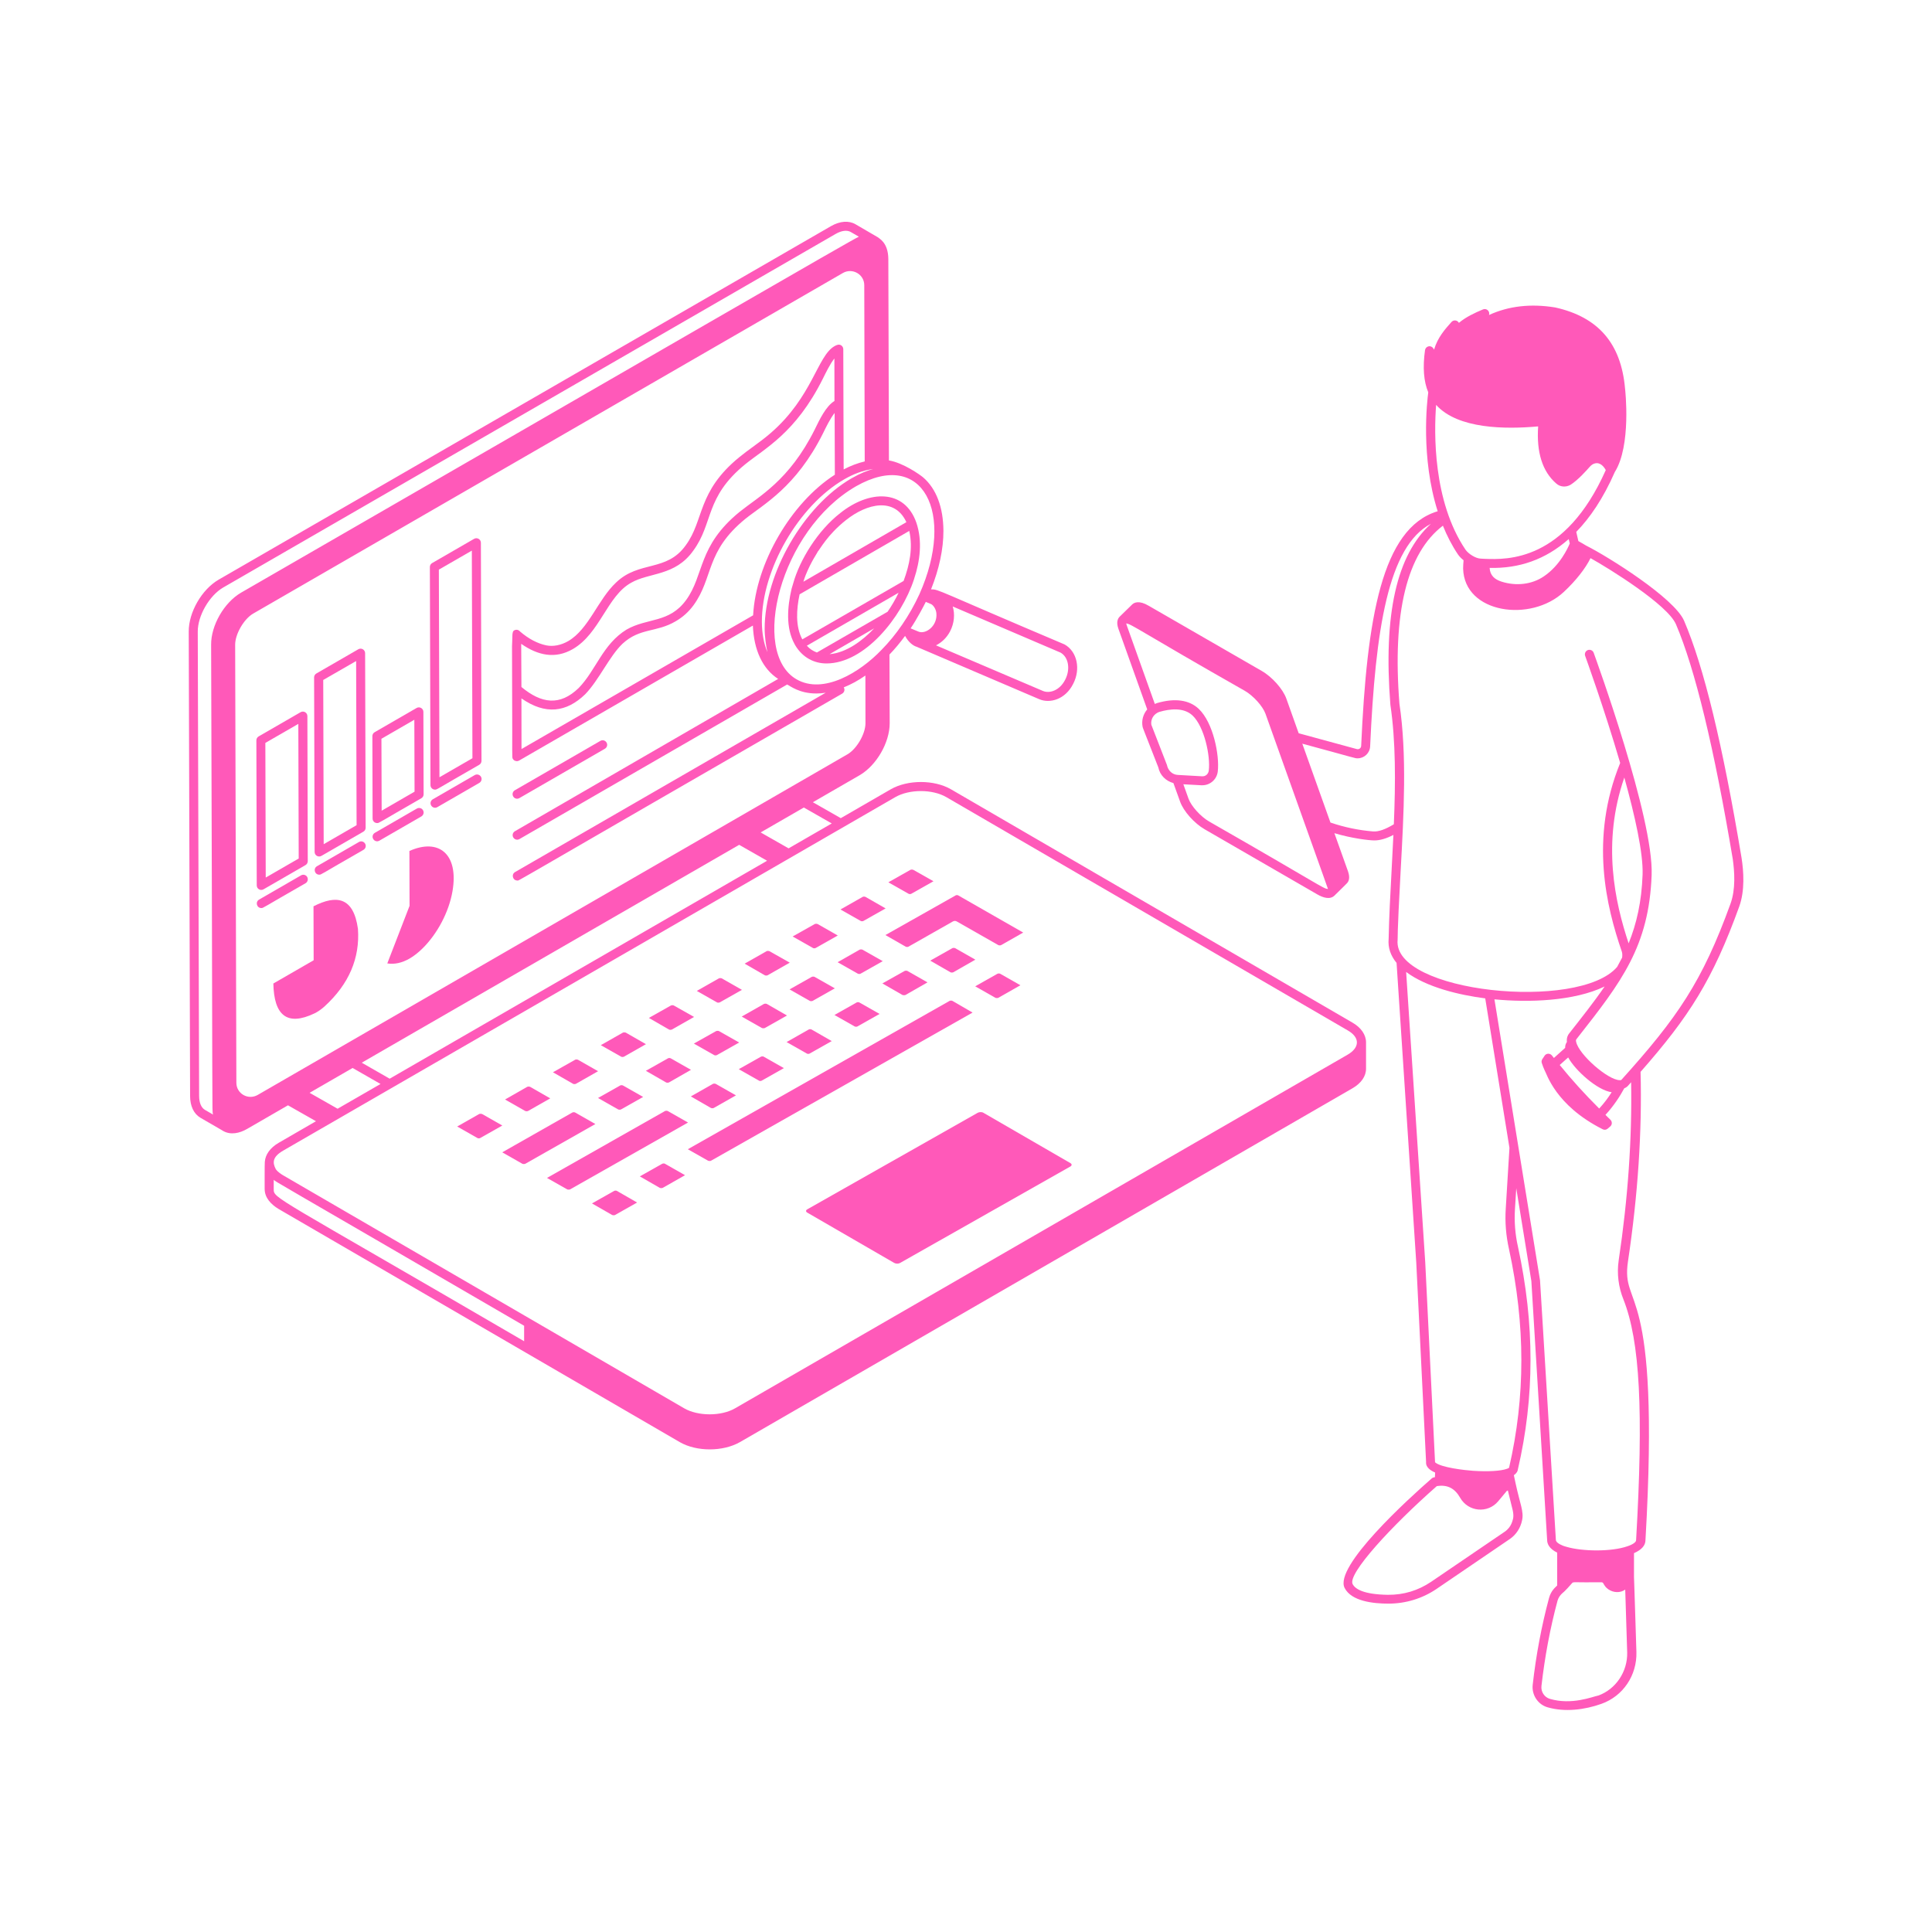 <?xml version="1.0" encoding="UTF-8"?>
<svg width="1200pt" height="1200pt" version="1.1" viewBox="0 0 1200 1200" xmlns="http://www.w3.org/2000/svg">
 <path d="m562.4 618 13.688-7.828-12.516-7.125c-0.375-0.188-1.359-0.188-1.828 0.094l-13.688 7.688 12.562 7.219c0.375 0.141 1.359 0.141 1.781-0.047z" fill="#ff59b9"/>
 <path d="m417.32 639.47 13.781-7.828-12.516-7.078c-0.422-0.281-1.406-0.281-1.922 0l-13.641 7.688 12.516 7.219c0.516 0.281 1.266 0.188 1.781 0z" fill="#ff59b9"/>
 <path d="m381.47 739.69-13.781 7.781 12.422 7.125c0.516 0.281 1.5 0.281 1.828 0.094l13.781-7.781-12.562-7.219c-0.422-0.281-1.359-0.188-1.688 0z" fill="#ff59b9"/>
 <path d="m591.56 588.89-13.781 7.781 12.562 7.219c0.375 0.234 1.359 0.234 1.781 0l13.688-7.828-12.516-7.125c-0.375-0.234-1.359-0.234-1.734-0.047z" fill="#ff59b9"/>
 <path d="m620.11 619.74 13.688-7.781-12.516-7.125c-0.516-0.281-1.359-0.234-1.781 0l-13.781 7.781 12.516 7.125c0.469 0.234 1.453 0.234 1.875 0z" fill="#ff59b9"/>
 <path d="m566.02 555.14 13.781-7.781-12.422-7.031c-0.516-0.281-1.5-0.281-1.828-0.094l-13.781 7.781 12.562 7.125c0.422 0.281 1.359 0.234 1.688 0z" fill="#ff59b9"/>
 <path d="m536.29 572.02 13.781-7.781-12.422-7.125c-0.516-0.281-1.5-0.281-1.828-0.047l-13.781 7.828 12.562 7.125c0.422 0.281 1.312 0.234 1.688 0z" fill="#ff59b9"/>
 <path d="m562.55 588c0.375 0.234 1.359 0.234 1.688 0l27.516-15.609c0.844-0.516 1.828-0.516 2.625 0l25.688 14.625c0.375 0.234 1.406 0.234 1.781 0l13.688-7.781-40.406-23.109c-0.422-0.234-1.359-0.234-1.688 0.094l-43.5 24.562z" fill="#ff59b9"/>
 <path d="m506.58 588.84 13.781-7.781-12.422-7.078c-0.516-0.281-1.5-0.281-1.969 0l-13.641 7.688 12.562 7.125c0.422 0.328 1.312 0.234 1.688 0.047z" fill="#ff59b9"/>
 <path d="m533.9 589.87-13.641 7.781 12.562 7.125c0.375 0.234 1.359 0.234 1.688 0l13.781-7.781-12.562-7.125c-0.375-0.188-1.266-0.281-1.828 0z" fill="#ff59b9"/>
 <path d="m476.76 605.76 13.781-7.828-12.516-7.078c-0.516-0.281-1.5-0.281-1.828-0.094l-13.688 7.781 12.516 7.219c0.469 0.234 1.312 0.234 1.734 0z" fill="#ff59b9"/>
 <path d="m502.97 621.66c0.375 0.234 1.406 0.234 1.781 0l13.781-7.781-12.562-7.125c-0.375-0.234-1.406-0.234-1.781 0l-13.781 7.781z" fill="#ff59b9"/>
 <path d="m447.05 622.6 13.781-7.781-12.516-7.125c-0.422-0.234-1.406-0.234-1.828 0l-13.688 7.781 12.516 7.125c0.469 0.281 1.312 0.188 1.734 0z" fill="#ff59b9"/>
 <path d="m530.86 637.55c0.375 0.234 1.359 0.234 1.688 0l13.781-7.781-12.562-7.125c-0.375-0.234-1.359-0.234-1.688 0l-13.781 7.781z" fill="#ff59b9"/>
 <path d="m474.47 623.58-13.781 7.828 12.562 7.125c0.375 0.188 1.406 0.188 1.781 0l13.781-7.781-12.562-7.219c-0.375-0.188-1.359-0.188-1.781 0.047z" fill="#ff59b9"/>
 <path d="m502.82 654.42 13.781-7.781-12.562-7.219c-0.375-0.234-1.359-0.234-1.688 0l-13.781 7.828 12.562 7.125c0.328 0.281 1.312 0.281 1.688 0.047z" fill="#ff59b9"/>
 <path d="m444.66 640.5-13.688 7.688 12.562 7.125c0.422 0.281 1.266 0.281 1.781 0l13.781-7.781-12.562-7.125c-0.375-0.188-1.406-0.188-1.875 0.094z" fill="#ff59b9"/>
 <path d="m471.42 671.21c0.375 0.281 1.266 0.281 1.688 0l13.781-7.781-12.562-7.125c-0.375-0.234-1.359-0.234-1.828 0.094l-13.641 7.688z" fill="#ff59b9"/>
 <path d="m414.94 657.32-13.781 7.781 12.562 7.219c0.375 0.234 1.359 0.234 1.781 0l13.688-7.828-12.562-7.125c-0.375-0.281-1.359-0.281-1.688-0.047z" fill="#ff59b9"/>
 <path d="m441.56 688.18c0.422 0.234 1.406 0.234 1.781 0l13.781-7.828-12.562-7.125c-0.375-0.234-1.359-0.234-1.781 0l-13.688 7.781z" fill="#ff59b9"/>
 <path d="m328.08 690 13.688-7.781-12.422-7.125c-0.516-0.281-1.5-0.281-1.969 0l-13.688 7.828 12.516 7.125c0.469 0.234 1.406 0.234 1.875-0.047z" fill="#ff59b9"/>
 <path d="m298.22 706.87 13.781-7.781-12.422-7.078c-0.516-0.281-1.5-0.281-1.922-0.094l-13.688 7.781 12.516 7.125c0.469 0.328 1.406 0.281 1.734 0.047z" fill="#ff59b9"/>
 <path d="m591.56 621.66c-0.516-0.234-1.359-0.234-1.828 0.047l-162.52 92.109 12.516 7.078c0.516 0.281 1.5 0.281 1.828 0.094l162.52-92.062z" fill="#ff59b9"/>
 <path d="m357.19 690.98c-0.375-0.234-1.359-0.234-1.828 0.094l-43.406 24.656 12.516 7.125c0.422 0.188 1.406 0.188 1.781 0l43.547-24.703z" fill="#ff59b9"/>
 <path d="m414.79 690.1c-0.375-0.234-1.359-0.234-1.781 0l-73.266 41.531 12.562 7.125c0.375 0.188 1.359 0.188 1.781 0l73.266-41.531z" fill="#ff59b9"/>
 <path d="m387.52 656.34 13.688-7.781-12.422-7.125c-0.516-0.281-1.5-0.234-1.828-0.094l-13.781 7.828 12.562 7.125c0.516 0.328 1.359 0.234 1.781 0.047z" fill="#ff59b9"/>
 <path d="m385.69 689.11 13.781-7.781-12.562-7.125c-0.375-0.234-1.359-0.234-1.688 0l-13.781 7.781 12.562 7.125c0.375 0.188 1.359 0.188 1.688 0z" fill="#ff59b9"/>
 <path d="m357.79 673.13 13.688-7.781-12.422-7.078c-0.516-0.281-1.5-0.281-1.828-0.047l-13.781 7.781 12.562 7.219c0.469 0.188 1.359 0.188 1.781-0.094z" fill="#ff59b9"/>
 <path d="m411.19 722.9-13.781 7.781 12.422 7.125c0.516 0.234 1.5 0.234 1.969-0.094l13.688-7.781-12.516-7.125c-0.422-0.281-1.266-0.188-1.781 0.094z" fill="#ff59b9"/>
 <path d="m164.39 738.52c0 5.391 3.891 9.516 8.531 12.328 25.594 14.906-92.344-53.672 249.32 144.89 10.406 6 26.766 6 37.312 0l380.29-219.66c5.672-3.234 8.719-7.688 8.625-12.516v-16.125c0-4.734-3.094-9.234-8.531-12.328l-249.32-144.89c-10.406-6-26.812-6-37.312 0l-31.078 17.953-17.344-9.891 29.062-16.781c10.453-6.094 18.656-20.25 18.656-32.297l-0.141-42.656c3.375-3.469 6.609-7.406 9.703-11.578 2.156 4.078 5.156 6.188 7.172 6.75l76.078 32.531c6.656 2.906 16.312 0.188 21.141-9.469 4.781-9.141 2.531-20.109-5.344-24.516-79.922-33.844-77.906-34.219-82.922-34.219 5.016-12.562 7.734-25.078 7.688-36.375-0.094-14.578-4.406-26.016-12.469-33.047-2.062-1.781-12.562-9.188-21.375-10.641l-0.375-125.11c-0.094-10.359-5.812-12.75-6.516-13.5l-13.922-8.109c-4.125-2.391-9.656-1.969-15.141 1.172l-380.39 219.61c-10.5 6.094-18.656 20.297-18.562 32.297l0.844 288.37c0 6.281 2.297 11.109 6.422 13.547 15.703 9.047 13.875 8.062 14.016 8.156 4.734 2.719 10.312 1.5 15.047-1.266l25.312-14.625 17.391 9.891-23.25 13.453c-5.203 3.047-8.203 7.219-8.531 11.812-0.141 0.516-0.094 17.391-0.094 16.828zm5.625 0v-5.719c2.109 1.781-6.984-3.844 155.53 90.656v9.609c-156.74-91.406-155.53-88.5-155.53-94.547zm346.6-227.06-26.812 15.469-17.344-9.891 26.812-15.469zm-195.28 35.438c1.453 0-11.859 7.078 201.74-116.06 1.359-0.797 1.828-2.484 1.031-3.844 0 0-0.047 0-0.047-0.047 5.016-2.062 8.672-4.078 13.453-7.359l0.047 29.625c0 6.609-5.438 15.984-11.203 19.312l-366.28 211.55c-5.953 3.422-13.266-0.797-13.266-7.547l-0.75-272.11c0-6.609 5.438-15.984 11.203-19.312l366.28-211.55c5.906-3.375 13.266 0.844 13.266 7.594l0.281 109.45c-4.359 1.031-8.719 2.672-13.078 4.969l-0.141-40.828-0.094-33.844c0-0.891-0.422-1.734-1.172-2.297-1.359-0.984-2.859-0.422-4.312 0.422-10.688 6.141-13.547 31.359-39.609 53.953-3.562 3.094-7.312 5.859-10.922 8.484-2.906 2.109-5.766 4.219-8.578 6.516-26.297 21.469-21.656 39-33.281 54.75-11.906 16.688-28.969 9.328-43.266 23.109-11.203 10.453-16.922 28.922-29.719 36.375-4.5 2.578-9.375 3.516-13.688 2.625-5.484-1.172-10.969-4.078-16.266-8.625-0.844-1.078-2.391-1.359-3.609-0.656-0.516 0.328-0.844 0.516-1.078 2.484-0.234 11.672-0.375-3.562-0.188 33.891 0.234 43.922-0.234 42.281 0.469 43.453 0.516 0.891 1.266 1.266 2.25 1.359 0.047 0 0.141 0.047 0.188 0.047 0.469 0 0.938-0.141 1.406-0.375l145.22-83.859c0.609 15.281 6.094 26.953 15.703 33.141l-163.5 94.594c-1.359 0.797-1.828 2.484-1.031 3.844s2.484 1.828 3.844 1.031l166.26-96c1.781 0.797 7.453 5.578 18.094 5.578 1.922 0 3.844-0.141 5.859-0.469l-192.94 111.38c-2.484 1.453-1.453 5.25 1.406 5.25zm2.391-147c10.453 7.266 21.141 9.562 32.109 3.234 16.828-9.797 21.281-32.906 36.141-41.156 11.297-6.516 27.281-4.031 38.578-19.875 12.75-17.297 7.078-33.141 32.297-53.719 12.094-9.844 31.359-19.406 48.141-52.969 2.016-4.031 4.594-9.422 7.266-12.75l0.047 26.391c-5.391 3.281-9.328 11.719-12.281 17.766-15.891 31.781-34.547 41.391-46.688 51.141-26.109 21.328-21.75 39.047-33.188 54.75-10.547 14.438-23.906 10.875-36.984 18.328-14.859 9.141-18.938 25.219-29.719 36.281-11.719 11.344-23.156 9.703-35.578-0.609zm144.05-17.719-143.86 83.062-0.047-31.453c14.953 10.406 27.938 8.672 39.562-2.531 8.578-8.812 15.047-23.625 23.203-31.406 10.875-10.031 20.953-6.844 33.047-13.969 4.453-2.578 8.062-5.859 11.062-9.938 12.516-17.156 7.266-33.328 32.203-53.672 11.203-9 31.453-19.594 48.188-53.016 1.969-4.031 4.547-9.375 7.266-12.75l0.141 38.344c-27.281 17.484-49.078 55.078-50.766 87.328zm7.172 8.344c0 5.016 0.938 11.438 1.734 14.578-2.25-5.25-3.422-11.625-3.469-18.891-0.047-32.484 22.828-72.141 51.094-88.453 5.766-3.328 11.391-5.531 18.047-6.469-3.797 1.078-7.594 2.484-13.547 5.859-29.719 17.25-53.906 59.109-53.859 93.375zm-265.26 298.13-17.391-9.891 26.719-15.422 17.344 9.938zm32.344-18.656-17.344-9.938 234.42-135.32 17.344 9.891zm333-296.16 3.422 1.453c1.312 0.75 2.859 2.953 3.141 5.484 0.844 7.969-6.609 13.406-11.109 11.531l-4.875-2.016c3.75-5.531 8.25-14.062 9.422-16.453zm86.531 48.422c-3.375 6.609-9.703 8.719-13.922 6.844l-66.281-28.266c3.469-1.734 6.609-4.641 8.719-8.625 2.672-5.109 3.094-10.734 1.688-15.516l66.938 28.641c5.016 2.812 6.281 10.406 2.859 16.922zm-90.469-53.25c-6.234 13.594-14.578 25.5-23.484 34.547-13.453 14.109-36.188 27.984-52.875 18.375-28.828-16.547-10.594-92.438 36.984-119.91 41.484-23.531 61.828 16.641 39.375 66.984zm-447.42 311.68-0.844-288.37c-0.047-9.844 7.172-22.359 15.75-27.375l380.39-219.61c3.703-2.156 7.172-2.578 9.469-1.219l5.016 2.906c-3.281 1.219-117.19 67.359-383.76 221.11-10.5 6.141-18.656 20.297-18.562 32.297 1.031 309.24 0.469 287.48 1.172 291.84l-5.016-2.906c-2.297-1.359-3.609-4.406-3.609-8.672zm52.125 34.031c46.594-26.906 316.92-182.95 380.29-219.61 8.766-5.016 23.016-5.016 31.688 0l249.32 144.89c7.641 4.359 7.594 10.641-0.094 15.094l-380.39 219.61c-8.578 5.016-23.062 5.016-31.688 0-42-24.422-4.172-2.438-249.32-144.84-0.75-0.516-2.719-1.547-4.266-3.609-2.156-4.031-2.203-7.641 4.453-11.531z" fill="#ff59b9"/>
 <path d="m607.18 691.22-105.75 59.906c-0.984 0.562-1.078 1.453 0 2.062l53.953 31.219c1.078 0.609 2.672 0.609 3.656 0.047l105.75-59.906c1.078-0.609 1.078-1.547 0-2.156l-53.953-31.219c-1.031-0.609-2.578-0.562-3.656 0.047z" fill="#ff59b9"/>
 <path d="m294.89 481.4-26.062 15.047c-1.359 0.797-1.828 2.484-1.031 3.844s2.484 1.828 3.844 1.031l26.062-15.047c1.359-0.797 1.828-2.484 1.031-3.844-0.797-1.312-2.484-1.781-3.844-1.031z" fill="#ff59b9"/>
 <path d="m270.19 490.45c1.406 0 0.422 0.047 27.469-15.422 0.891-0.516 1.406-1.453 1.406-2.438l-0.375-135.47c0-2.156-2.344-3.516-4.219-2.438l-26.062 15.047c-0.891 0.516-1.406 1.453-1.406 2.438l0.375 135.47c0 1.594 1.266 2.812 2.812 2.812zm22.875-148.45 0.375 128.95-20.484 11.812-0.375-128.95z" fill="#ff59b9"/>
 <path d="m254.29 528.56 0.094 34.078-13.828 35.766c4.594 0.703 9.188-0.375 13.781-3 2.719-1.547 5.438-3.703 8.109-6.328 9.141-9 16.359-22.5 18.609-35.531 3.984-23.297-8.672-33.094-26.766-24.984z" fill="#ff59b9"/>
 <path d="m262.74 503.26c-0.75-1.359-2.484-1.828-3.844-1.031l-26.062 15.047c-1.359 0.797-1.828 2.484-1.031 3.844 0.797 1.359 2.484 1.828 3.844 1.031l26.062-15.047c1.359-0.797 1.828-2.531 1.031-3.844z" fill="#ff59b9"/>
 <path d="m234.24 511.22c1.406 0 0.281 0.141 27.469-15.422 0.891-0.516 1.406-1.453 1.406-2.438l-0.141-51.188c0-2.156-2.344-3.516-4.219-2.438l-26.062 15.047c-0.891 0.516-1.406 1.453-1.406 2.438l0.141 51.188c0 1.594 1.266 2.812 2.812 2.812zm23.109-64.172 0.141 44.672-20.438 11.812-0.141-44.672z" fill="#ff59b9"/>
 <path d="m199.64 531.61 26.062-15.047c0.891-0.516 1.406-1.453 1.406-2.438l-0.328-108.42c0-2.156-2.344-3.516-4.219-2.438l-26.062 15.047c-0.891 0.516-1.406 1.453-1.406 2.438l0.328 108.42c0 2.156 2.344 3.516 4.219 2.438zm21.562-121.03 0.281 101.95-20.438 11.812-0.281-102z" fill="#ff59b9"/>
 <path d="m194.72 562.92 0.094 33.516-25.031 14.438c0.375 19.688 8.438 26.766 25.641 18.516 0.469-0.234 0.984-0.469 1.453-0.797 1.594-0.938 3.188-2.109 4.688-3.469 15.281-13.969 22.031-30.047 20.766-48.188-2.766-19.828-13.312-21.328-27.609-14.016z" fill="#ff59b9"/>
 <path d="m163.69 552.37 26.062-15.047c0.891-0.516 1.406-1.453 1.406-2.438l-0.234-90.094c0-2.156-2.344-3.516-4.219-2.438l-26.062 15.047c-0.891 0.516-1.406 1.453-1.406 2.438l0.234 90.094c0 2.203 2.344 3.516 4.219 2.438zm21.609-102.75 0.234 83.625-20.484 11.812-0.234-83.625z" fill="#ff59b9"/>
 <path d="m190.82 544.74c-0.75-1.359-2.484-1.828-3.844-1.031l-26.062 15.047c-2.484 1.453-1.453 5.25 1.406 5.25 1.359 0 0.281 0.094 27.469-15.422 1.312-0.75 1.781-2.484 1.031-3.844z" fill="#ff59b9"/>
 <path d="m222.94 522.98-26.062 15.047c-2.484 1.453-1.453 5.25 1.406 5.25 1.406 0 0.234 0.141 27.469-15.422 1.359-0.797 1.828-2.484 1.031-3.844s-2.484-1.828-3.844-1.031z" fill="#ff59b9"/>
 <path d="m322.6 495.71 53.109-30.656c1.359-0.797 1.828-2.484 1.031-3.844s-2.484-1.828-3.844-1.031l-53.109 30.656c-1.359 0.797-1.828 2.484-1.031 3.844 0.75 1.359 2.484 1.828 3.844 1.031z" fill="#ff59b9"/>
 <path d="m569.16 324.61c-7.359-20.953-29.25-20.344-47.297-5.906-13.922 10.828-25.172 29.016-29.25 43.828-0.141 0.422-0.281 0.844-0.281 0.938l-0.656 2.203c-2.625 11.25-3.703 24.188 1.781 34.266 0.422 0.75 0.938 1.688 0.516 0.938 4.594 7.641 11.812 11.203 19.359 11.203 23.672 0 46.547-28.406 54.375-52.266 0-0.047 0.047-0.141 0.047-0.188 3.75-11.297 5.25-23.719 1.406-35.016zm-68.812 32.766c3.609-8.953 7.125-13.547 7.547-14.719 1.266-1.219 5.906-10.406 17.531-19.594 13.266-10.547 30.375-14.297 37.547 1.266l-63.984 36.984c0.422-1.312 0.844-2.625 1.359-3.938zm0.797 43.688 57-32.906c-1.969 4.125-4.266 8.062-6.844 11.812l-43.922 25.312c-2.484-0.984-4.266-2.062-6.234-4.219zm14.109 5.25 27.703-16.031c-7.266 7.688-17.203 15.141-27.703 16.031zm45.984-45.469-62.906 36.281c-4.406-8.156-3.609-18.891-1.688-27.984l68.109-39.375c2.391 10.547 0.188 21.094-3.516 31.078z" fill="#ff59b9"/>
 <path d="m1081.7 532.78c-11.766-70.547-23.438-118.69-35.672-147.19-6.047-14.109-47.156-39.844-60.891-46.734-1.547-0.938-3.141-1.875-4.781-2.766l-1.312-5.719c8.438-8.672 16.688-20.625 23.953-37.219 10.266-16.312 6.516-50.625 6.328-52.031-2.484-27.844-16.641-44.203-43.359-50.156-15.234-2.484-29.016-0.891-41.109 4.688 0.75-2.297-1.547-4.406-3.75-3.469-5.156 2.156-10.594 4.688-14.953 8.344-0.938-1.734-3.281-2.016-4.594-0.562-3.984 4.453-8.672 9.703-10.828 17.203l-0.422-0.703c-0.609-1.031-1.781-1.594-2.953-1.359-1.172 0.234-2.062 1.172-2.25 2.344-1.5 10.734-0.844 19.406 2.016 26.25-0.75 5.438-4.781 40.453 5.859 73.875-0.141 0.047-0.281 0.047-0.422 0.094-34.172 10.641-43.547 65.906-47.109 145.6-0.047 1.359-1.359 2.438-2.812 1.969l-36-9.797-7.688-21.562c-2.109-5.906-8.812-13.453-15.281-17.156l-70.078-40.406c-6.141-3.656-9.188-2.062-10.453-0.797-0.797 0.75-5.766 5.625-7.688 7.5-1.172 1.172-2.25 3.375-0.797 7.5l17.906 50.109c-2.484 2.906-3.656 6.844-2.859 10.875 0.141 0.75 0.984 2.625 9.75 25.125 0.984 4.875 4.688 8.484 9.375 9.75l4.172 11.578c2.109 5.906 8.812 13.453 15.281 17.156l70.078 40.5c3.375 1.922 7.641 3.328 10.453 0.703 0.75-0.703 8.297-8.156 7.547-7.453 1.266-1.125 2.391-3.328 0.938-7.594l-8.484-23.766c10.969 3.281 21.703 4.5 24.844 4.5 3.469 0 7.406-1.125 11.812-3.422-0.328 7.359-0.75 14.766-1.125 22.078-0.797 14.766-1.547 28.688-1.828 42.469-0.516 5.391 1.172 10.406 4.922 14.953l12.234 186.19 6.094 123.79c-0.328 3.422 3.094 5.484 5.625 6.562l-0.141 2.906c-0.234 0.047-0.469 0.047-0.703 0.094-0.469 0.094-0.891 0.328-1.219 0.609-14.438 12.609-60.984 54.844-54.141 68.109 4.266 8.297 17.906 9.703 27.188 9.703 10.641 0 20.859-3.094 29.625-8.953l45.844-31.219c3.891-2.672 6.609-6.891 7.547-11.578 1.219-5.438-1.312-10.266-3.984-22.781l-1.125-5.25c1.875-1.266 2.438-2.672 2.484-3.516 10.453-45 10.5-90.234 0.094-138.28-1.781-7.828-2.391-15.797-1.875-23.672l0.797-12.75 9.375 57.656 9.797 160.78c0 2.297 1.172 5.391 6.234 7.875v20.438c-0.75 0.844-3.75 2.906-5.062 7.781-4.641 17.344-8.062 35.438-10.125 53.812-0.75 6.328 3.234 12.375 9.281 14.062 10.594 3.094 23.062 1.547 33.375-2.156 13.406-4.734 22.172-17.672 21.75-32.203 0-0.75-1.5-47.297-1.5-46.547v-14.859c4.641-2.016 7.125-4.734 7.125-8.062 9.469-163.82-15.328-142.64-10.875-173.06 6.188-41.344 8.812-80.953 7.828-117.8 30.047-34.172 44.766-57 61.312-102.75 3.562-9.938 2.719-21.938 1.406-30.234zm-107.34-197.95 0.656 2.719c-1.125 2.719-6.141 13.781-16.172 20.484-7.312 4.969-17.109 6.141-26.203 3.234-4.219-1.359-7.125-3.75-7.406-8.531 18.234 0.422 34.547-5.062 49.125-17.906zm-82.359-83.344c13.5 15.047 43.172 15.188 63.375 13.359-1.125 16.125 2.672 28.078 11.25 35.484 2.344 2.109 5.812 2.484 8.766 0.844 4.688-2.906 10.359-9.328 11.953-11.156 1.031-1.172 2.062-1.875 3.188-2.156 3.609-0.984 5.906 2.391 6.844 4.125-25.312 56.859-61.172 55.641-75.094 55.125-0.938-0.047-1.781-0.141-2.531-0.141h-0.047c-3.188-0.094-7.688-3-9.469-5.578-20.297-30.141-19.547-72.75-18.234-89.906zm-167.21 223.6-9.656-24.891c-0.422-2.578 0.609-5.062 2.531-6.656 0.047-0.047 0.047-0.094 0.094-0.094 0.703-0.562 1.547-1.031 2.484-1.312 6.328-1.828 14.953-2.906 20.484 2.297 7.359 6.984 11.156 25.219 10.078 34.125-0.234 2.156-1.969 3.797-4.266 3.609l-14.953-0.844c-3.281-0.141-6.047-2.531-6.797-6.234zm26.203 35.156c-5.25-3.047-11.109-9.516-12.797-14.203l-3.188-8.906 11.203 0.609h0.562c4.875 0 9.047-3.656 9.609-8.578 1.172-10.172-2.859-30.375-11.812-38.859-5.906-5.625-14.906-6.844-25.922-3.609-0.469 0.141-0.938 0.375-1.359 0.562l-17.344-48.562c-0.281-0.75-0.328-1.266-0.469-1.453 2.906 0.047 9.047 5.109 73.734 41.859 5.25 3.047 11.109 9.516 12.797 14.203 44.625 125.11 38.391 107.39 38.719 108.84-2.953-0.188-4.359-2.203-73.734-41.906zm101.95 6.188c-9.141-0.75-17.859-2.578-26.578-5.531l-17.484-48.984c33.844 9.141 32.484 9.094 34.359 9.094 4.078 0 7.594-3.188 7.781-7.453 3.281-72.656 11.156-124.26 37.781-138.24-21.328 19.359-29.625 56.203-25.219 112.41 3.375 22.688 3.234 48.328 2.156 74.25-5.203 3.141-9.469 4.688-12.797 4.453zm86.859 426.84c-0.328 0.75-0.75 5.062-5.203 8.109l-45.797 31.172c-7.922 5.297-16.828 8.109-26.812 8.016-15.375-0.234-20.344-3.75-21.844-6.656-3.281-6.375 24.469-36.422 52.266-60.844 6.656-1.078 11.203 1.406 14.484 7.172 4.969 8.812 17.156 10.031 23.672 2.203l5.391-6.469 0.609-0.188 3.047 12.422c0.422 2.062 0.469 3.703 0.188 5.062zm-2.531-167.39c10.219 47.203 10.219 91.641 0.047 135.74 0 0-0.281 0.328-1.266 0.656-3.75 1.406-11.812 1.875-21.094 1.266-4.922-0.328-20.156-2.016-23.625-5.297l-6.094-124.26-11.859-180.28c12.844 9.609 33.188 14.344 49.125 16.406l15.047 92.859-2.297 37.641c-0.562 8.391 0.141 16.922 2.016 25.266zm55.453 277.26h-0.047c-3.703 0.75-16.453 6.047-30 2.062-3.422-0.984-5.672-4.406-5.25-8.016 2.062-18.094 5.391-35.906 9.984-52.969 0.516-1.828 1.641-3.516 3.188-4.828l0.656-0.562s0.562-0.469 0.562-0.516c1.125-1.078 2.109-2.156 4.641-5.016 0.797-0.938 0.938-0.328 18.188-0.516 1.359 0 1.125 1.078 2.578 2.812 0.281 0.328 1.031 1.078 1.734 1.547 0.047 0.047 0.094 0.047 0.141 0.094 3.047 2.062 7.312 2.297 10.359 0.094l1.219 39.094c0.281 11.859-7.078 22.828-17.953 26.719zm12.656-270.19c-1.172 8.109-0.141 16.5 3 24.234 10.219 25.922 12.469 69.188 7.828 149.48 0 1.172-2.016 2.625-5.25 3.703-10.031 3.562-28.172 3.281-37.875 0.422-0.75-0.234-1.594-0.422-2.25-0.703-2.719-1.078-4.453-2.391-4.453-3.609l-9.844-161.26-28.312-174.52c21.094 2.062 49.359 1.219 68.438-7.969-6.516 9.516-14.391 19.453-21.984 29.109-0.891 1.031-1.734 2.812-1.453 5.344-0.75 1.078-1.125 2.297-1.078 3.656-2.578 2.297-5.062 4.547-6.984 6.281-0.422-0.516-0.891-1.125-1.312-1.641-1.266-1.453-3.516-1.266-4.5 0.281-0.797 1.5-2.391 2.625-1.688 4.594 0.516 1.547 1.078 3.047 1.734 4.453 1.219 1.734 6.516 21.75 36.094 36.609 2.344 1.172 3.844-1.266 4.688-1.781 1.219-1.078 1.266-2.953 0.094-4.125l-1.688-1.641-1.406-1.406c5.203-5.625 9.141-11.766 11.672-16.5 1.125-0.422 1.922-1.078 2.391-1.641 0.656-0.703 1.266-1.406 1.875-2.109 0.609 34.828-1.922 71.953-7.734 110.72zm14.859-239.68c-0.609 16.828-3.703 30.375-8.672 42.656-8.484-25.547-16.734-62.391-2.672-102.98 6.562 23.625 11.812 46.969 11.344 60.328zm-26.953 145.26c-9.188-9.141-17.203-18.047-24.516-27.047 1.547-1.359 3.328-3 5.25-4.688 4.406 8.109 18.094 20.391 27 21.609-2.062 3.281-4.641 6.797-7.734 10.125zm81.562-127.22c-17.578 48.516-33 70.828-67.781 109.41-0.188 0.234-0.797 0.188-1.078 0.188-7.219-0.094-25.219-15.75-27-23.719-0.422-1.734 0.375-1.781 0.891-2.672 27.328-34.734 44.344-56.812 45.984-101.06 1.266-35.484-34.5-133.82-36-138-0.516-1.453-2.156-2.203-3.609-1.688s-2.203 2.156-1.688 3.609c0.188 0.562 11.812 32.531 21.75 66.516-19.078 46.875-8.578 89.297 1.031 117.19 0.328 1.031 0.375 2.203 0.188 3.703-0.984 1.922-2.016 3.844-3.094 5.766-23.625 27.797-139.64 15.938-136.36-16.781 0.188-2.109-0.469 0 1.875-42.703 1.969-35.672 3.984-72.516-0.75-103.97-4.453-56.484 4.688-93.609 27-110.58 2.531 6.234 5.578 12.281 9.422 17.953 0.891 1.266 2.109 2.484 3.422 3.516-0.141 1.734-0.281 3.422-0.281 5.156 0.703 27.984 42.141 33.656 62.578 14.484 7.641-7.125 13.5-14.719 16.547-20.953 11.531 6.422 47.859 28.922 53.062 41.062 11.859 27.703 23.719 76.781 35.297 145.87 1.078 7.688 1.875 18.656-1.406 27.703z" fill="#ff59b9"/>
</svg>
